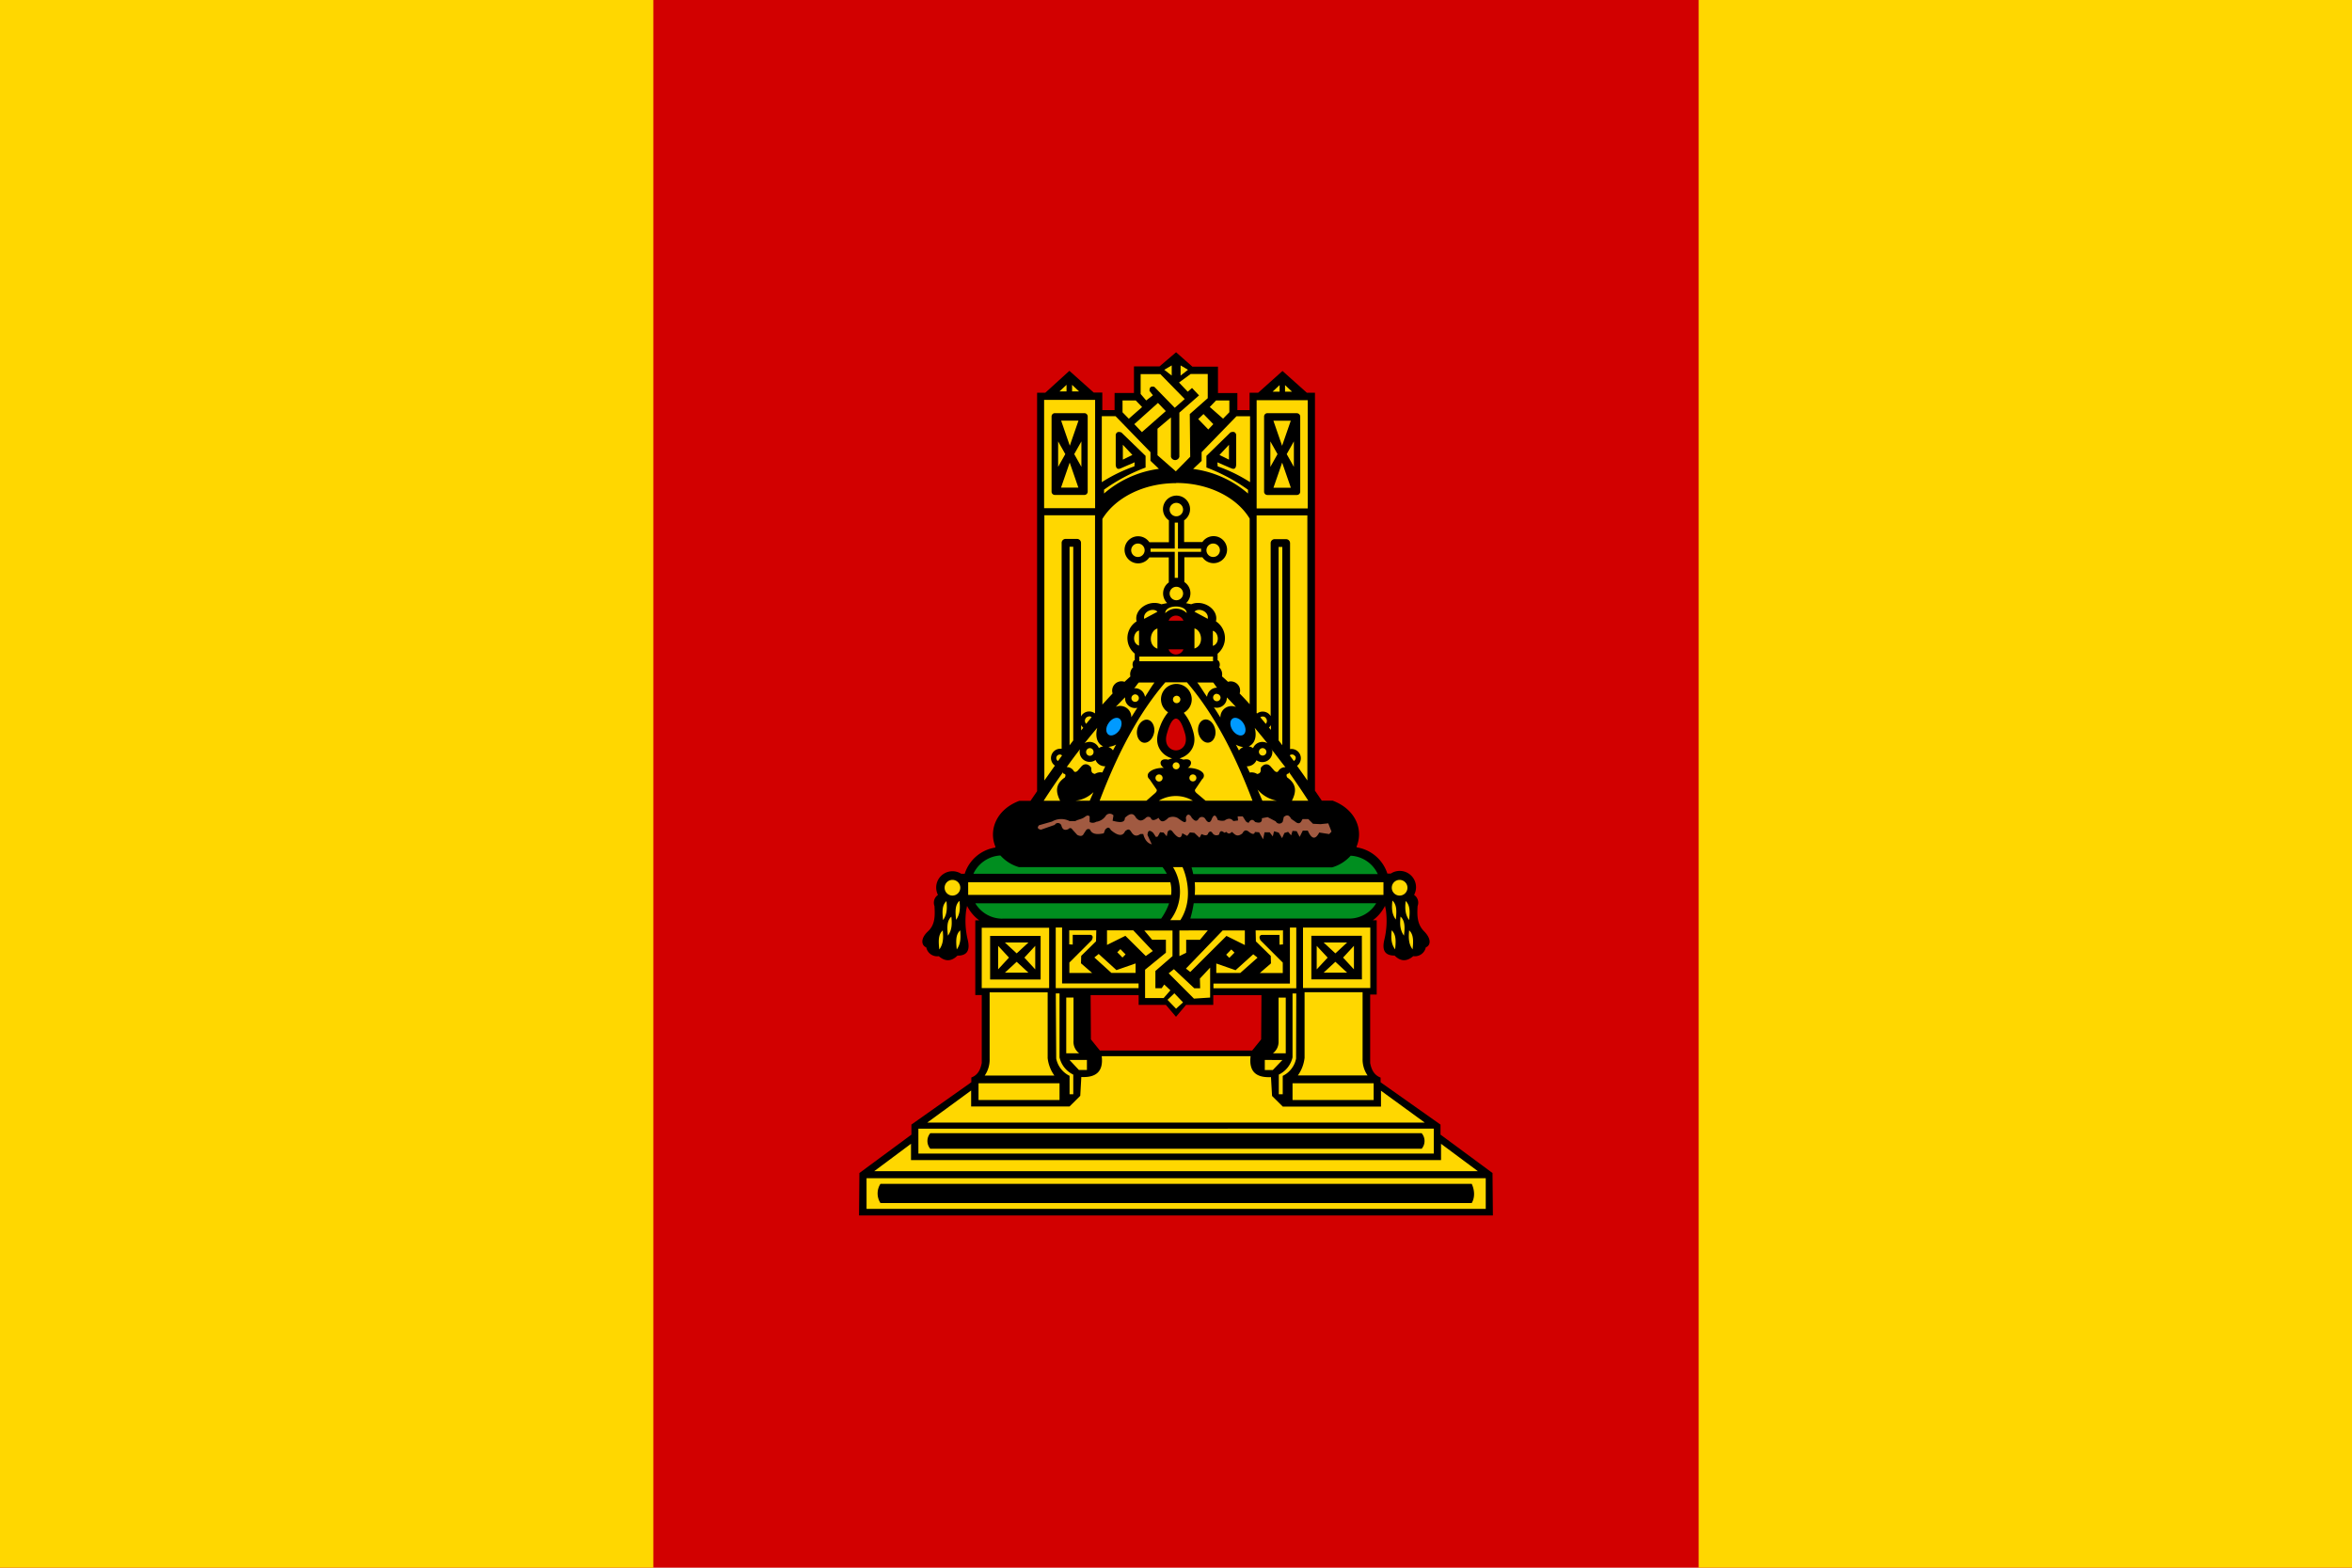 <svg id="Layer_3" data-name="Layer 3" xmlns="http://www.w3.org/2000/svg" xmlns:xlink="http://www.w3.org/1999/xlink" viewBox="0 0 1500 1000"><defs><style>.cls-1{fill:none;}.cls-2{clip-path:url(#clip-path);}.cls-3{fill:#d20000;}.cls-4,.cls-8{fill:gold;}.cls-5{fill:#a15a41;}.cls-6{fill:#009aff;}.cls-7{fill:#008e1f;}.cls-8{fill-rule:evenodd;}</style><clipPath id="clip-path"><path class="cls-1" d="M2801.39-2.22H1795.82V1002.22H3304.18V-2.22ZM9749.18,2611.43l157.07,316.48,349.75,50-252.46,247.16,60.49,348.06L9751,3409.5l-312.34,165.07,58.94-348.36L9244,2980.14l349.52-51.56ZM1138.28,3944.62h-775a63,63,0,0,0-63,63v798.45a47,47,0,0,0,47,47h804a50,50,0,0,0,50-49.95V4007.63A63,63,0,0,0,1138.28,3944.62Zm2911.55-757.9c75.1,169.86,185.93,296.89,300.17,345.65,114.24-48.76,225.07-175.79,300.17-345.65,70.43-159.29,95.6-327.31,69-450-106.49-46.16-234.51-71.13-369.15-71.13s-262.66,25-369.15,71.13C3954.23,2859.41,3979.4,3027.43,4049.83,3186.72ZM365.17,2749.5c.77,457.06,17.61,675.85,384.83,778.57,366.51-102.52,384-320.64,384.83-775.89C1025.47,2699.63,890.07,2671,747.11,2671,606.63,2671,473.51,2698.69,365.17,2749.5Zm2508.09-13c-98.86-36.86-213.41-56.68-333.23-56.68-112,0-219.34,17.31-313.62,49.65,96.18,128.37,58.12,257.93,24,373.85-28.78,97.79-56,190.16-2.17,270.14,52.79,78.48,160.67,107,247.35,129.86,20.21,5.34,39.38,10.46,56.8,15.84,17.43-5.38,36.6-10.5,56.81-15.84,86.68-22.89,194.55-51.38,247.34-129.86,53.81-80,26.62-172.35-2.17-270.14C2820.87,2989.51,2783.61,2862.57,2873.26,2736.5Zm3190.48,2623v385.3h257.31v-385.3ZM4489.45,5808.88v-479h-278.9v479Zm69.64-1778.59c-59.85-26.91-132.53-41.51-209.09-41.51s-149.24,14.6-209.09,41.51a154.32,154.32,0,0,1-105.47,106.36c.06,399.13,4.57,587,314.56,673.75,310-86.71,314.5-274.62,314.56-673.75A154.3,154.3,0,0,1,4559.09,4030.29Zm-1529.82-64.83h-54.22c-92.58,55-177.12,61.65-245.23,49.81-55.25-9.71-99.77-31.57-129.13-49.81H2496.51c-44.44,25.58-86.9,40.57-126.36,48.23-124.24,24.15-219.35-24.55-256.44-48.23h-42.39C2045.51,4342.34,2175,4567.84,2288,4690.65a758.26,758.26,0,0,0,82.17,77c60.45,48.62,114.76,76.71,146.17,90.61,16.42,7.34,26.52,10.73,27.94,11.2l5.76,1.9,5.61-2.45c7.73-3.47,15.39-7,22.81-10.65a751.4,751.4,0,0,0,151.38-96.45c158.41-130.16,232.6-303,267.33-440.34C3041,4147.79,3032.19,3999.88,3029.27,3965.46Zm3120.73,18c-43.78,57.24-177.67,104.37-286,104.37a309.66,309.66,0,0,1-46.74-3.36c-31,113.22-9.12,275.27,58.64,428.5C5944.49,4668,6045.69,4784,6150,4828.55,6254.31,4784,6355.51,4668,6424.09,4513c67.75-153.23,89.59-315.28,58.63-428.5a309.75,309.75,0,0,1-46.74,3.36C6327.66,4087.81,6193.78,4040.68,6150,3983.44ZM9993.38,5359.59V5837a289,289,0,0,1-8.65,71.69,232.36,232.36,0,0,1-34.23,75.52,221.61,221.61,0,0,1-53.1,53.62,241.3,241.3,0,0,1-71,34.59,264.67,264.67,0,0,1-76.44,11.17c-51.62,0-102.32-15.1-142.75-42.53a224.18,224.18,0,0,1-39.49-34.05,221.25,221.25,0,0,1-32.44-46.06,240.85,240.85,0,0,1-21.62-58.74,292.45,292.45,0,0,1-7.08-65.21V5359.59Zm-2288.09,52.46V5981.3a254.17,254.17,0,0,1,45.18,3.93,263.4,263.4,0,0,1,41.35,11c10.89,3.82,22.09,8.45,35.23,14.54,7.53,3.5,14.82,7.06,21.87,10.5l9.24,4.49c29,14,57.86,26.62,91.84,26.62a148.25,148.25,0,0,0,48.07-8.31c15.36-5.19,30.21-12.38,45.33-19.92l4.48-2.23.05,0c12.85-6.41,26.13-13.05,40.55-19.05a277.88,277.88,0,0,1,54.69-16.76,269.21,269.21,0,0,1,51.54-4.78V5412.05Zm-4941-29.3v420.3a254.17,254.17,0,0,1-7.62,63.12,204.79,204.79,0,0,1-30.13,66.49,195,195,0,0,1-46.76,47.21,212.49,212.49,0,0,1-62.48,30.46,233.13,233.13,0,0,1-67.3,9.83c-45.45,0-90.09-13.3-125.69-37.44a197.87,197.87,0,0,1-34.77-30,194.74,194.74,0,0,1-28.56-40.56,211.56,211.56,0,0,1-19-51.72,257.26,257.26,0,0,1-6.24-57.41v-420.3Zm-2259-2.92v569.25a254.17,254.17,0,0,1,45.18,3.94,262.32,262.32,0,0,1,41.35,11c10.89,3.81,22.09,8.44,35.23,14.54,7.53,3.5,14.82,7.06,21.87,10.5l9.24,4.48c29,14,57.86,26.63,91.84,26.63a148.27,148.27,0,0,0,48.07-8.32c15.36-5.18,30.21-12.37,45.33-19.91l4.48-2.23,0,0c12.85-6.41,26.13-13.06,40.55-19.06a277.15,277.15,0,0,1,54.69-16.75,269.2,269.2,0,0,1,51.54-4.79V5379.83ZM8467,7249.5v-499a67,67,0,0,0-67-67H7500a67,67,0,0,0-67,67v499a67,67,0,0,0,67,67h900A67,67,0,0,0,8467,7249.5Zm1800-566H9233v633h1034ZM1052,8426.83V8173.17a82.37,82.37,0,0,0-41.18-71.33L791.18,7975a82.37,82.37,0,0,0-82.36,0L489.14,8101.84A82.37,82.37,0,0,0,448,8173.17v253.66a82.37,82.37,0,0,0,41.18,71.33L708.82,8625a82.37,82.37,0,0,0,82.36,0l219.68-126.83A82.37,82.37,0,0,0,1052,8426.83Zm1800,47.55V8125.62l-302-174.38-302,174.38v348.76l302,174.38ZM4350,7969c-182.81,0-331,148.19-331,331s148.19,331,331,331,331-148.19,331-331S4532.81,7969,4350,7969Zm342-699.41V6730.41a75.41,75.41,0,0,0-75.41-75.41H4077.41a75.41,75.41,0,0,0-75.41,75.41v539.18a75.41,75.41,0,0,0,75.41,75.41h539.18A75.41,75.41,0,0,0,4692,7269.59ZM6495,6655H5805v690h690ZM918.65,6625.52H581.35A82.36,82.36,0,0,0,510,6666.7L341.37,6958.82a82.32,82.32,0,0,0,0,82.36L510,7333.3a82.36,82.36,0,0,0,71.33,41.18h337.3A82.36,82.36,0,0,0,990,7333.3l168.65-292.12a82.32,82.32,0,0,0,0-82.36L990,6666.7A82.36,82.36,0,0,0,918.65,6625.52Zm1847.56,0H2333.79L2117.59,7000l216.2,374.48h432.42L2982.41,7000Zm186.6-4695.87c2.5-5.32,7.79-34.66,9.13-43.25,3.07-19.73.35-33-3.77-53.05-1.39-6.74-3-14.39-4.51-23.27-3.93-22.61-7.88-43.07-16.4-64.58-.43-1.08-.86-2.17-1.28-3.27-1-2.59-1.95-5.18-2.86-7.78-9.49-26.92-13.1-50.45-10.74-69.93,1.83-15.11,6.77-29.71,15.08-44.62,1.58-2.84,9-13.93,13-19.89,1.06-1.6,1.92-2.88,2.37-3.62-7.49,0-17.37-.1-27.36-.83-39.38-2.88-73.14-12.81-108.89-23.33-13.76-4-28-8.24-43-12.18-33.55-8.78-49.64-12.53-78.88-15.52-19-1.93-20.84-2.91-41.13-3.64-21.84-.79-45.14-1.07-55.9-.61-7,.3-24.61,1.19-31.76,1.69-1.2.08-2.6.12-4.19.12-9.34,0-26-1.37-49.4-4.08-31-3.59-66.72-8.68-85.24-11.39-10.39-1.53-16.09-2.52-21.11-3.4-4.63-.8-8.63-1.5-15.17-2.42-14.67-2.07-23.11-5.89-23.2-5.93-1.62,0-11.49-3.84-11.6-3.88a5.07,5.07,0,0,1-3.08-1.18l-.21.1c1.46,5.44,2.86,11,4.15,16.44,4.28,18,7.74,36.67,10.3,55.36a664.84,664.84,0,0,1,5.81,88.81c0,27.24-1.39,55.19-4.31,85.45-2.57,26.63-5.95,51.79-8.93,74-1.41,10.54-2.75,20.5-3.92,30-1,8-1.77,15-2.37,21.14v.24a161.74,161.74,0,0,0,21.83,14.06,226.42,226.42,0,0,0,63.3,22.33c6.86,1.35,18.19,2.07,32.77,2.07h0c26.91,0,58.72-2.44,77.34-5.94,15.72-2.94,49.4-12.19,60.47-15.23,5.22-1.43,9.49-2.29,13.91-3.62,7.87-2.37,8.12-3.52,17.65-5.57,3.07-.66,21.2-5,24.62-5.88,14.87-3.86,18.68-3.77,33.79-5.33,22.09-2.27,42.8-3.52,58.82-3.52q3.51,0,6.78.09c23.93.61,58.48,3.42,81.71,8.29,43.82,9.2,66.61,17.74,87.1,32.63,3.1,2.25,15,11,18.82,13.93l.5,0ZM1500,0H0V1000H1500Z"/></clipPath></defs><g class="cls-2"><rect class="cls-3" width="1500" height="1000"/><rect class="cls-4" width="416.67" height="1000"/><rect class="cls-4" x="1083.33" width="416.67" height="1000"/><path d="M695.54,634.8l.19,28.21,5.73,7.11h97.12l5.73-7.11.19-28.21H773.77V641H756.4L750,648.59,743.55,641H726.18v-6.24H695.6Zm178.29,0v43.31c.8,4.06,2.38,7.63,6.65,9.26v3l38.21,27v6.39l33.17,24.49.24,27.08H547.85l.24-27.08,33.17-24.49v-6.42l38.21-27v-3c4.29-1.63,5.85-5.18,6.65-9.26V634.73H622V587.07h2.52a25.63,25.63,0,0,1-7.76-9.22l-.57,2.75a51.11,51.11,0,0,0,1.07,19.2c1.31,5.84,0,9.85-6.65,9.78-4.29,4.24-8.36,3.43-11.88.36a7.12,7.12,0,0,1-8-5.6c-3.26-1.35-3.74-5.76,1.07-10.22s4.46-10.39,4.17-16.15a6,6,0,0,1,2.23-7.11A10.39,10.39,0,0,1,613,557.35h2.25a24.45,24.45,0,0,1,19.48-16.7v-.36h.19c-4.54-10.49.24-23.85,15.19-29.46h7.11l4.19-6.13V250.54h5.21l15.39-14,15.5,13.85H703v11.21h7.83v-10.9h12.36v-17h16.33l10.53-9,10.39,9.17h16.33v16.85h12.37V261.6h7.79V250.5h5.49l15.5-13.86,15.5,13.86h5.21V504.35l4.34,6.36h6.92c15,5.61,19.76,19,15.18,29.47h.24v.35a24.45,24.45,0,0,1,19.48,16.7H887a10.39,10.39,0,0,1,14.85,13.6,6,6,0,0,1,2.23,7.11c-.32,5.76-.48,11.46,4.17,16.16s4.3,8.9,1.07,10.21a7.12,7.12,0,0,1-8,5.6c-3.61,3.1-7.68,3.9-11.88-.36-6.73,0-7.94-3.93-6.65-9.78a51.11,51.11,0,0,0,1.07-19.2l-.57-2.75a25.63,25.63,0,0,1-7.76,9.22H878v47.38h-4.17Z"/><path class="cls-5" d="M662.58,526.43l8.36-2.38a11.63,11.63,0,0,1,11.21-.28h3.65c1.56-1,3.78-1.2,5.36-2.2s2.37-2,3.77-.83v3.61a4.12,4.12,0,0,0,4.17-.15,8.64,8.64,0,0,0,6.28-4.07,3.15,3.15,0,0,1,4.44-.3h0l.3.29-.55,3.42c4.19,1.08,7.87,1.62,7.84-1.87,2.61-2.38,5.14-3.82,7.11,0,1.56,1.68,3.3,2.77,6.25,0a2.2,2.2,0,0,1,3.11,0h0q.9,2.84,5,0c1.15,2.2,2.62,3.67,6.25,0a6.55,6.55,0,0,1,5.73,0c2.73,1.75,6.39,5.25,5.42,0,.4-2,2.13-3.31,3.78,0,1.49,1.68,3.06,3.06,4.57.33a2.51,2.51,0,0,1,3.54-.26,2.55,2.55,0,0,1,.52.61c1.35,2.38,3,3,4,.36q2-5.07,3.95.35a8.61,8.61,0,0,0,4.21.39c1.92-1.23,3.82-2,5.73.27l3-.36-.26-2.58h3.26l2,3.15c1.26,1.08,2,1.13,2.19.14q1.83-2.25,3.67.24c3.16,1,4.59.2,4.31-2.37l3.66-.72,5.21,2.71a2.54,2.54,0,0,0,4.46.19l.67-3c1.55-1.19,3.13-1.83,4.73,1.23l2.38,1.63q2.49,2.19,3.93.15l.92-1.66h3.67l3,3,4.73.24,5-.51,2.08,5.26-1.49,1.59-6.35-1q-3.64,7.11-7.29-1.21h-3.19l-2,4-1.9-3.65-2.66-.17-.87,2.84-1.92-2.23-2.37.71-1.49,3.31-2.14-3.54-3-.84-.79,3.27-2-2.63h-3.27l-.9,4.46L803,530.91l-2.67-.21q-.48,2.38-3.55.15c-2.38-2.13-3.54-.9-4.46.8-3.62,2.75-4.89.36-6.68-1-1.32,1.36-2.48,1.36-3.46,0l-1.35.55c-1.8-1.58-2.9-1.23-3.29,1.07a3,3,0,0,1-4-.48q-1.49-2.53-3-.32-.57,2.37-4.26.55L765,534.37l-3.29-3.1-2.82-.28-1.75,2.22L754,531.49q-.91,5.65-6-.73-1.62-2.37-3.25-.31l-.68,3-2-2.37-2.22-.2-1.49,2.73-1.16.29-1.72-2.62c-2.58-2.37-3.5-1.23-3.65,1.35l2.73,5.94q-4-.91-5.45-6.56h-1.84c-3.06,2.11-4.6.55-5.94-1.56s-2.37-1.26-3.77-.28q-2.22,5.13-9.14-.71c-1.19-2.38-2.38-1.49-3.58-.28l-.92,2.37c-4.57,1-7.65.45-8.74-2.37a1.79,1.79,0,0,0-2.5.35l-1.48,2.26q-1.05,2.37-4.17.79L683.79,529a1.39,1.39,0,0,0-1.88-.6,1.55,1.55,0,0,0-.49.43q-3.58,1.73-4.54-2.37a2.39,2.39,0,0,0-3.11-1.28,2.45,2.45,0,0,0-1.11,1l-8.8,3.06q-3.2-.62-1.19-2.82"/><path class="cls-6" d="M707,461.26c1.91-2.87,5-4.17,6.89-2.9s1.84,4.74,0,7.43-5,4.17-6.89,2.89-2-4.62,0-7.42m85.95,0c-1.91-2.87-5-4.17-6.88-2.9s-1.85,4.62,0,7.43,5,4.17,6.88,2.89,1.84-4.62,0-7.42"/><path class="cls-3" d="M750,417.46a5.08,5.08,0,0,0,4.74-3.25h-9.48a5.1,5.1,0,0,0,4.75,3.27m0-24.79a5.08,5.08,0,0,1,4.74,3.25H745.3a5.08,5.08,0,0,1,4.75-3.27m5.63,75c-.73-2.26-2.57-9.16-5.69-9.31-3.12.15-5,7-5.69,9.31-1,3.16-1.12,7,1.56,9.38a6.11,6.11,0,0,0,8.24,0c2.69-2.36,2.54-6.22,1.58-9.38"/><path class="cls-7" d="M761.3,576.16a69.84,69.84,0,0,1-2.12,9.59v.19H860.43a20.07,20.07,0,0,0,17.25-9.78H761.29m-122,9.8H740.52l.09-.12a39.55,39.55,0,0,0,5-9.66H622A20,20,0,0,0,639.2,586m239.46-28.5a20.15,20.15,0,0,0-17.27-11.65,25.3,25.3,0,0,1-11.8,7.42H759.92c.4,1.4.76,2.82,1.07,4.29H878.8m-134.64-.15a29.69,29.69,0,0,0-2.74-4.29H649.83a25.3,25.3,0,0,1-11.8-7.42,20.19,20.19,0,0,0-17.23,11.65H744Z"/><path class="cls-8" d="M816.08,249.83h-4.45l4.45-4.19Zm3.46,0H824l-4.46-4.18Zm3.71,61.27-5.55-16-5.54,16h11.09m-11.13-42.74,5.54,16,5.55-16H812.12m13.06,29.5V281.56l-4.57,8.12,4.57,8.14m-15-16.26v16.26l4.57-8.14-4.57-8.12m16.92-18H808.26a2.1,2.1,0,0,0-2.08,2.14h0v47.91a2.1,2.1,0,0,0,2.08,2.13h18.88a2.11,2.11,0,0,0,2.08-2.13V265.74a2.13,2.13,0,0,0-2.08-2.14Zm-25.68,65.16v126.1l.27.31a5.94,5.94,0,0,1,8.24,1,6.07,6.07,0,0,1,.44.68V346.54a2.53,2.53,0,0,1,2.38-2.61h7.61a2.54,2.54,0,0,1,2.38,2.61v131.3a5.94,5.94,0,0,1,4.45,10.66c2.2,3.07,4.46,6.2,6.59,9.35V328.76H801.43m14,143.51,2.37,3.1V348.87h-2.37Zm-14-217H834V324.3H801.43Zm-189,311a5,5,0,0,1-5,5h0a5,5,0,0,1-5-5h0a5,5,0,0,1,5-5h0a5,5,0,0,1,5,5h0m285.18,0a5,5,0,0,1-5,5h0a5,5,0,0,1-5-5h0a5,5,0,0,1,5-5h0a5,5,0,0,1,5,5h0M754.53,378.59a4.29,4.29,0,1,1-4.29-4.29,4.29,4.29,0,0,1,4.29,4.29m-66.79-67.54-5.53-16-5.54,16h11.07m-11-42.74,5.53,16,5.54-16H676.76m12.91,29.5V281.55l-4.57,8.12,4.57,8.14m-14.84-16.26v16.26l4.57-8.14-4.57-8.12m176.81,326.6,7.51-6.95h-15l7.51,6.95m0,5.35-7.51,6.94h15l-7.51-6.94m4.9-2.68,6.94,7.51v-15l-6.94,7.51m-9.8,0-7,7.51v-15l7,7.51M648.4,608.15l-7.51-6.93h15l-7.51,6.93m0,5.35,7.51,6.94h-15l7.51-6.94m-4.9-2.68-6.94,7.51v-15l6.94,7.51m9.8,0,6.93,7.51v-15l-6.93,7.51m99.47-23.9h-6.42a29.82,29.82,0,0,0,1.74-33.85h6.07c.42.85,8.42,18.56-1.39,33.85m4.15-151.72H743.18c-17.25,20.09-30.51,45.62-41.87,75.52h29.83l5.09-4.45c1.35-1.07,1.79-2,1.38-2.71L733.07,497a2.82,2.82,0,0,1-.57-3.9c1.87-2.35,5.76-3.31,9.74-3.31-3.37-2.08-2.78-6.48,2.73-5.21l2.56-.83a13.05,13.05,0,0,1-7.92-5.94c-2.73-4.78-1.63-9.39.45-15a31.25,31.25,0,0,1,4.9-8.46,9.81,9.81,0,1,1,10,.33,30.72,30.72,0,0,1,4.73,8.12c2.08,5.54,3.15,10.29.45,15a13,13,0,0,1-7.91,5.94l2.55.83c5.49-1.26,6.09,3.1,2.73,5.21,4,.12,7.87,1,9.74,3.31a2.83,2.83,0,0,1-.56,3.91l-4.46,6.6c-.43.73,0,1.64,1.38,2.71l5.26,4.45h29.91c-11.34-29.93-24.63-55.46-41.85-75.55M888,574.45c-.43,4.34-.57,8.48,2.2,12.1.53-5,.74-9.46-2.2-12.1m-.45,19c-.43,4.31-.52,8.47,2.2,12.13.52-5,.74-9.48-2.2-12.13m11.14,0c-.4,4.31-.51,8.47,2.19,12.13.54-5,.75-9.48-2.19-12.13m-5.5-8.76c-.43,4.25-.51,8.39,2.2,12.13.6-5,.77-9.47-2.2-12.13m3.27-9.94c-.43,4.33-.5,8.4,2.2,12.13.55-5,.74-9.47-2.2-12.13m-134.65-12h0v-.1l0,.1m.15,0a51.89,51.89,0,0,1,0,8.08H882.31v-8.08H761.91m-15.53,0H617.46v8.08H746.89a22,22,0,0,0-.51-8.08m-134,30.73c-3,2.66-2.73,7.11-2.2,12.13,2.69-3.69,2.48-7.82,2.2-12.13m-5.64-8.76c-3,2.66-2.74,7.12-2.2,12.13,2.73-3.74,2.64-7.88,2.2-12.13m5.19-10.24v0m0,.15c-3,2.66-2.7,7.11-2.18,12.1,2.67-3.71,2.6-7.81,2.18-12.1m-8.31,0v.12l0,0,0-.09m0,.15c-3,2.66-2.7,7.11-2.18,12.1,2.68-3.71,2.61-7.8,2.18-12.1m-2.38,18.7c-3,2.66-2.73,7.11-2.19,12.13,2.7-3.69,2.62-7.82,2.19-12.13m147.72,40.09-4.37,4.17,5.45,5.68,4.44-4.06-5.52-5.79m-1.19-23.61V593.54h-18l5,5.9h8.79v8.27l-13.28,10.85v18.09h11.84l4.31-4.94-3.94-3.7-1.63,2.36h-4v-11l10.94-9.49m-33.26-4.45-2,2,3.31,3.36,2-2-3.32-3.35m-2.52,13.36L700.7,608.52l-2.76,2.23,10.87,9.86h15.42v-6.05l-12.29,4.28m10.84-25.39H706v9.31l11.72-5.82,13,12.9,4.48-3.22-12.45-13.17m-23.75,7,.16-7H682.07l-.16-.12v9.06l2.23.14v-6.23h11.44c1.49.47,1.63,1.59.67,3.46L682,614v6.63h14.51l-7.11-6.16.14-4.74M677.35,627.3V591.64H673.3v38.69h52.83v-3H677.35m74.82-33.85v16.39l4.32-2.1v-8.27h8.78l5-6H752.17m13.07,30.73.16,6.17h-3.74l-13-12.19-3.34,2.64L761.45,637l10.32-.67V617.21l-6.53,7m20-18.55L782,609l2,2,3.31-3.34-2-2m14,3-11.31,10.21-12.31-4.28v6.05H791l11-9.76-2.78-2.22m-19.44-15.15-23.43,24.32,2.76,2.17,23.08-23,11.72,5.82v-9.31H779.79m38.45,8.91v-9.05l-.32.11H800.79l.16,7,9.48,9.29.14,4.74-7.11,6.16H818.1v-6.64l-14.21-14.21c-1-1.87-.78-3,.67-3.46H816v6.24m6.65-10.84v35.66H773.88v3h52.83V591.67h-4m4-.15v.09h0v-.09m-142.07,72.6V636.33H680v35.54h8.24a9.17,9.17,0,0,1-3.62-7.75m-2.53,12,6,6.42h5.1v-6.42H682.1m-6.38-1.63V633.69h-2.38l.27,41.56a15.68,15.68,0,0,0,8.51,11V698h2.37V685.48a16.21,16.21,0,0,1-8.77-11m-7.57.3V633h-37v42.51A17.92,17.92,0,0,1,628,686.09h44.45a23.57,23.57,0,0,1-4.32-11.28M624.06,691h51.66v10.69H624.06Zm191.35-54.63v27.77a9.14,9.14,0,0,1-3.62,7.75H820V636.36h-4.62m-8.75,39.78v6.43h5.09l6.16-6.43H806.66m17.66-42.45v40.79a16.29,16.29,0,0,1-8.76,11V698h2.51V686.28a15.66,15.66,0,0,0,8.51-11l.12-41.57h-2.38M869,675.4V632.94H832v41.81A23.9,23.9,0,0,1,827.72,686h44.45A17.9,17.9,0,0,1,869,675.4M824.32,691h51.74v10.69H824.32Zm56.41,4.75v10.12H818.1l-6.84-6.79-.69-12c-9.23.45-14.2-3.31-13-13.36H702.62c1.2,9.95-3.82,13.75-13,13.28l-.68,12-6.83,6.8H619.35V695.61l-28,20.47H908.64m-356,35.48H947.54v19.57H552.65Zm366.39-22V740H581V729.59l-23.47,17.49h385L919,729.59m-333.29-9.65H914.4v15.91H585.72Zm168.8-394.89a4.29,4.29,0,1,1-4.29-4.29,4.29,4.29,0,0,1,4.29,4.29M778,351a4.29,4.29,0,1,1-4.29-4.29A4.29,4.29,0,0,1,778,351m-48,0a4.29,4.29,0,1,1-4.29-4.29A4.29,4.29,0,0,1,730,351m21.25-1V333.35H749.2v16.58H733.76V352H749.2v16.58h2.07V352H766v-2.06H751.27m-1.34-41.75c-20.78,0-38.76,9.47-46.88,22.82V449.45q3.24-3.58,6.53-7.11a5.93,5.93,0,0,1,7.6-7.42c1.23-1.16,2.5-2.3,3.74-3.42a6.26,6.26,0,0,1,1.78-5.93c-.84-1.49-.26-4.18,1-4.46v-4.17A12.76,12.76,0,0,1,721.88,399l0,0a12.42,12.42,0,0,1,3-2.63c-1.84-7.65,8.06-14.21,15.75-10.9l3.74-.78a8.6,8.6,0,0,1-.17-12.14l0,0a5.94,5.94,0,0,1,1.2-1v-16H733a8.64,8.64,0,1,1,0-9.67h12.48V331.91a8.63,8.63,0,1,1,12-2.31,8.86,8.86,0,0,1-2.3,2.31v13.86h11.64a8.62,8.62,0,1,1,2.32,12h0a9,9,0,0,1-2.3-2.3H755.32v15.85h.09a8.57,8.57,0,0,1,1,13.44l3.31.68c7.7-3.22,17.61,3.25,15.75,10.9A12.79,12.79,0,0,1,779.15,414a13.32,13.32,0,0,1-2.63,3v4.17c1.28.31,1.87,3,1,4.46a6.26,6.26,0,0,1,1.8,5.8q2,1.71,3.84,3.49a6,6,0,0,1,7.43,3.74,5.85,5.85,0,0,1,0,3.7c2.15,2.22,4.29,4.45,6.4,6.84V330.82c-8-13.39-26-22.74-46.77-22.74ZM726.62,418.81h47v3h-47Zm16.63-27.76a9.6,9.6,0,0,1,13.56,0l0,0c-.15-5.64-13.66-5.49-13.66,0m-13.45,3.71,8.48-4.54c-2.56-2.81-9.35-.34-8.48,4.54m-3.27,17.07V402.2c-3.66.92-4.73,8.08,0,9.63m11.73,1.93V400.92c-4.87,1.26-6.28,10.78,0,12.84m23.61-12.91v12.84c6.28-2.06,4.88-11.58,0-12.84m11.73,1.48V412c4.73-1.56,3.66-8.72,0-9.64m-11.73-12.17,8.47,4.54c.85-4.87-5.92-7.33-8.47-4.54M683.72,245.47v4.19h4.45l-4.45-4.19m-8,4.19h4.46v-4.19l-4.46,4.19m6.39,99.08V475.43l2.36-3.1V348.74h-2.36M807.23,457.86a2.71,2.71,0,0,0-1.9-.81,2.78,2.78,0,0,0-1.55.48l3.48,4.21a2.76,2.76,0,0,0-.14-3.86ZM694.71,457a2.76,2.76,0,0,0-2,4.7l3.49-4.22a2.78,2.78,0,0,0-1.63-.59Zm-5.2,5.5v3.41l1.35-1.68a6,6,0,0,1-1.35-1.73M666.05,328.62V497.86c2.26-3.14,4.46-6.32,6.73-9.47A5.94,5.94,0,0,1,676,477.61a4.79,4.79,0,0,1,1.07,0V346.38a2.52,2.52,0,0,1,2.37-2.61h7.6a2.53,2.53,0,0,1,2.38,2.61V457a6.57,6.57,0,0,1,.59-.95,5.94,5.94,0,0,1,8.24-1l.12-.15V328.68H666.23ZM809.31,464.09l1.21,1.48v-3a6.64,6.64,0,0,1-1.21,1.48M675.85,481.31a2.23,2.23,0,0,0-1.11,4.14l2.58-3.57a2.1,2.1,0,0,0-1.33-.6m149.94,1.07a2.24,2.24,0,0,0-1.91-1.08,2.14,2.14,0,0,0-1.48.56l2.58,3.58a2.23,2.23,0,0,0,1-3,.75.75,0,0,0-.07-.12Zm-73-249.26v6.48l4.73-3.69-4.73-2.79m-10.4,2.79,4.74,3.69v-6.48l-4.74,2.79m35.19,54.32,6.08,3v-9.48l-6.08,6.51m-61.61-6.51v9.48l6.08-3-6.08-6.51m-12,28.74v2.37a66.88,66.88,0,0,1,35-15.73l-5.4-5.14v-5.52l-22.27-22.94h-8.76v42.1a98.38,98.38,0,0,1,20.78-10.11l.19-2.58-8.4,3.65c-2.27,1.16-3.5.51-3.69-2v-19.3c.52-1.61,1.48-2.06,3.6-1.38l15.44,14.95v7.43A114.34,114.34,0,0,0,704,312.43m63.54-48.32-3.38,3.19,6.44,6.66,3.19-3.41-6.25-6.44m8-8.66-4,4.16,8.49,7.45,4-4.1v-7.51H775.6m-51.22,0H715.9V263l4,4.1,8.48-7.45-4-4.16m14.1,1.55L723.4,270.56l4.87,5.08,15.22-13.4-5-5.24M740,238.63H727.45v12.69l3.54,4.13,4.29-3.31-2.18-2.82c0-1.78.43-3.25,3.1-2.55l13,13.36,6.37-5.6m49.61,222.68h.09a2.38,2.38,0,1,0,2.38,2.38,2.49,2.49,0,0,0-2.47-2.38m-110.15,0h-.09a2.46,2.46,0,0,0-2.27,2.42,2.38,2.38,0,1,0,4.75-.09,2.38,2.38,0,0,0-2.39-2.33m57.3,11.29a2.23,2.23,0,1,1-2.23-2.23A2.22,2.22,0,0,1,752.29,488.5ZM763,496.22a2.23,2.23,0,1,1-2.23-2.23,2.22,2.22,0,0,1,2.23,2.23M739.23,494h-.09a2.27,2.27,0,1,0,.09,0m-15.29-51.07a2.48,2.48,0,0,0-2.38,2.38,2.38,2.38,0,1,0,2.38-2.38m52.1-.3v-.09a2.38,2.38,0,1,0,2.38,2.38,2.49,2.49,0,0,0-2.38-2.29m-25.68,1.19a2.36,2.36,0,1,0,2.42,2.35,2.37,2.37,0,0,0-2.42-2.35h0M707,476.47a6.51,6.51,0,0,1,2.79,2.18l2-3.72a12.43,12.43,0,0,1-4.75,1.48m-21.22,34.35H695l2.38-5.49a19.46,19.46,0,0,1-11.57,5.49m-7.86-17.66v-.55q-6.43,9.06-12.34,18.24H676.1c-2.61-5.21-3.53-10.39,3.08-14.92,1.14-2.73-1-1.94-1.26-2.77m26.72-4.31a6.41,6.41,0,0,1-5.94-4,6.46,6.46,0,0,1-8.91-1.38,6.36,6.36,0,0,1-1-5.47c-3,3.77-5.73,7.55-8.51,11.4a5,5,0,0,1,4.45,2.37c.72,1.2,1.92.6,2.63-.15l2.38-2.73c1.87-2,4.3-1.72,6.17.79.27,1.63-.44,3.53,2.38,4.05a6.51,6.51,0,0,1,4.73-.92l1.9-4h-.26Zm-2.23-13.36c-3.06-2.06-3.9-6.44-2.63-11.18q-4.12,4.88-8.06,9.83a6.41,6.41,0,0,1,8.74,2.42h0a6.67,6.67,0,0,1,.35.71,6.45,6.45,0,0,1,2.82-1.14,6,6,0,0,1-1.23-.64m15.14-30.58v0l0,0h0m.15,1.93a6.16,6.16,0,0,1-.16-1.48,1.51,1.51,0,0,1,0-.52c-2,2-3.94,4.05-5.94,6.11a7.09,7.09,0,0,1,9.32,3.66l0,0a7,7,0,0,1,.59,3c1.26-2,2.54-4.05,3.86-6.07a6.43,6.43,0,0,1-7.72-4.75Zm8.61-11.43c-1,.92-1.94,2.73-3,3.65h.55a6.43,6.43,0,0,1,6.37,5.52c1.92-2.82,4-6.44,6.07-9.17H726.27m10.14,0h.09m24.25,75.41a21.12,21.12,0,0,0-21.7,0H760.8M802,503.64l3.06,7.11h9.19A21.28,21.28,0,0,1,802,503.64m32.37,7.12q-5.94-9.19-12.34-18.24v.55c-.16.83-2.35,0-1.19,2.77,6.61,4.61,5.69,9.71,3.08,14.92h10.52M811.23,478a6.41,6.41,0,0,1-9.9,6.94,6.46,6.46,0,0,1-6.05,3.86h-.14l1.9,4a6.61,6.61,0,0,1,4.73.92c2.82-.52,2.11-2.42,2.38-4.05,1.87-2.51,4.3-2.82,6.17-.79l2.38,2.73c.71.73,1.91,1.36,2.63.15a5,5,0,0,1,4.45-2.37c-3-3.71-5.79-7.57-8.76-11.29M788.22,475l1.94,3.72a6.27,6.27,0,0,1,2.75-2.18,12.19,12.19,0,0,1-4.69-1.54m12-10.69c1.28,4.72.4,9.07-2.65,11.13a5.83,5.83,0,0,1-1.24.64,6.41,6.41,0,0,1,2.82,1.14,6.43,6.43,0,0,1,8.4-3.47,5.66,5.66,0,0,1,.7.34c-2.61-3.29-5.29-6.56-8-9.78m-17.81-19.45h0V445a7.41,7.41,0,0,1-.27,1.87,6.44,6.44,0,0,1-8,4.33c1.49,2.16,2.79,4.31,4.15,6.49a7.37,7.37,0,0,1,.56-3,7.1,7.1,0,0,1,9.35-3.69h0c-1.87-2.11-3.81-4.13-5.8-6.15m-18.86-9.65v.09h.12m10,.06H763.56c2.11,2.61,4.1,6.29,6.25,9.14a6.43,6.43,0,0,1,6.4-5.83c-.83-.79-1.68-2.49-2.54-3.31m11.13-136.8-8.4-3.65.19,2.58a97.79,97.79,0,0,1,20.65,10.09V265.5H788.6l-22.26,22.94V294l-5.41,5.14a66.85,66.85,0,0,1,35,15.66v-2.39a115.47,115.47,0,0,0-26.53-14.21V290.8l15.36-15c2.11-.68,3.08-.23,3.61,1.38v19.3c-.16,2.56-1.39,3.2-3.61,2m-14.55-59.92H759.34l-7.42,5.45,5.57,5.85,2.74-2.38,4.46,4.74-12.55,11v28.12a2.75,2.75,0,0,1-5.36,0v-25.1l-8.58,7.24V290.4l11.69,10.26,9.17-9.3-.27-27.24L770.25,254v-15.4M665.89,255.08h32.53v69.08H665.89ZM626.1,591.78l0-.09v38.57h43V591.78H626.1M831,591.63v38.6h42.91V591.66l0,0H831m-60-118c-3,.56-5.94-2.38-6.76-6.3s1-7.79,4-8.36,5.94,2.38,6.76,6.3-1,7.78-4,8.36m-35-6.24c-.76,3.94-3.78,6.87-6.75,6.3s-4.78-4.46-4-8.32,3.79-6.84,6.76-6.29h-.09c2.95.52,4.87,4.38,4.11,8.31M691.57,263.54H672.72a2.12,2.12,0,0,0-2.08,2.14h0v47.91a2.1,2.1,0,0,0,2.08,2.13H691.6a2.11,2.11,0,0,0,2.08-2.13V265.68a2.13,2.13,0,0,0-2.08-2.14Zm177,361.19H836.32v-27.8h32.21ZM631.45,597h32.21v27.81H631.45ZM906.68,722.86H593.3a7.61,7.61,0,0,0,0,9.9H906.68a7.61,7.61,0,0,0,0-9.9M938.6,767.4H561.53a11.17,11.17,0,0,1,0-12.25H938.6c1.8,3.86,2.18,8.6,0,12.25"/></g></svg>